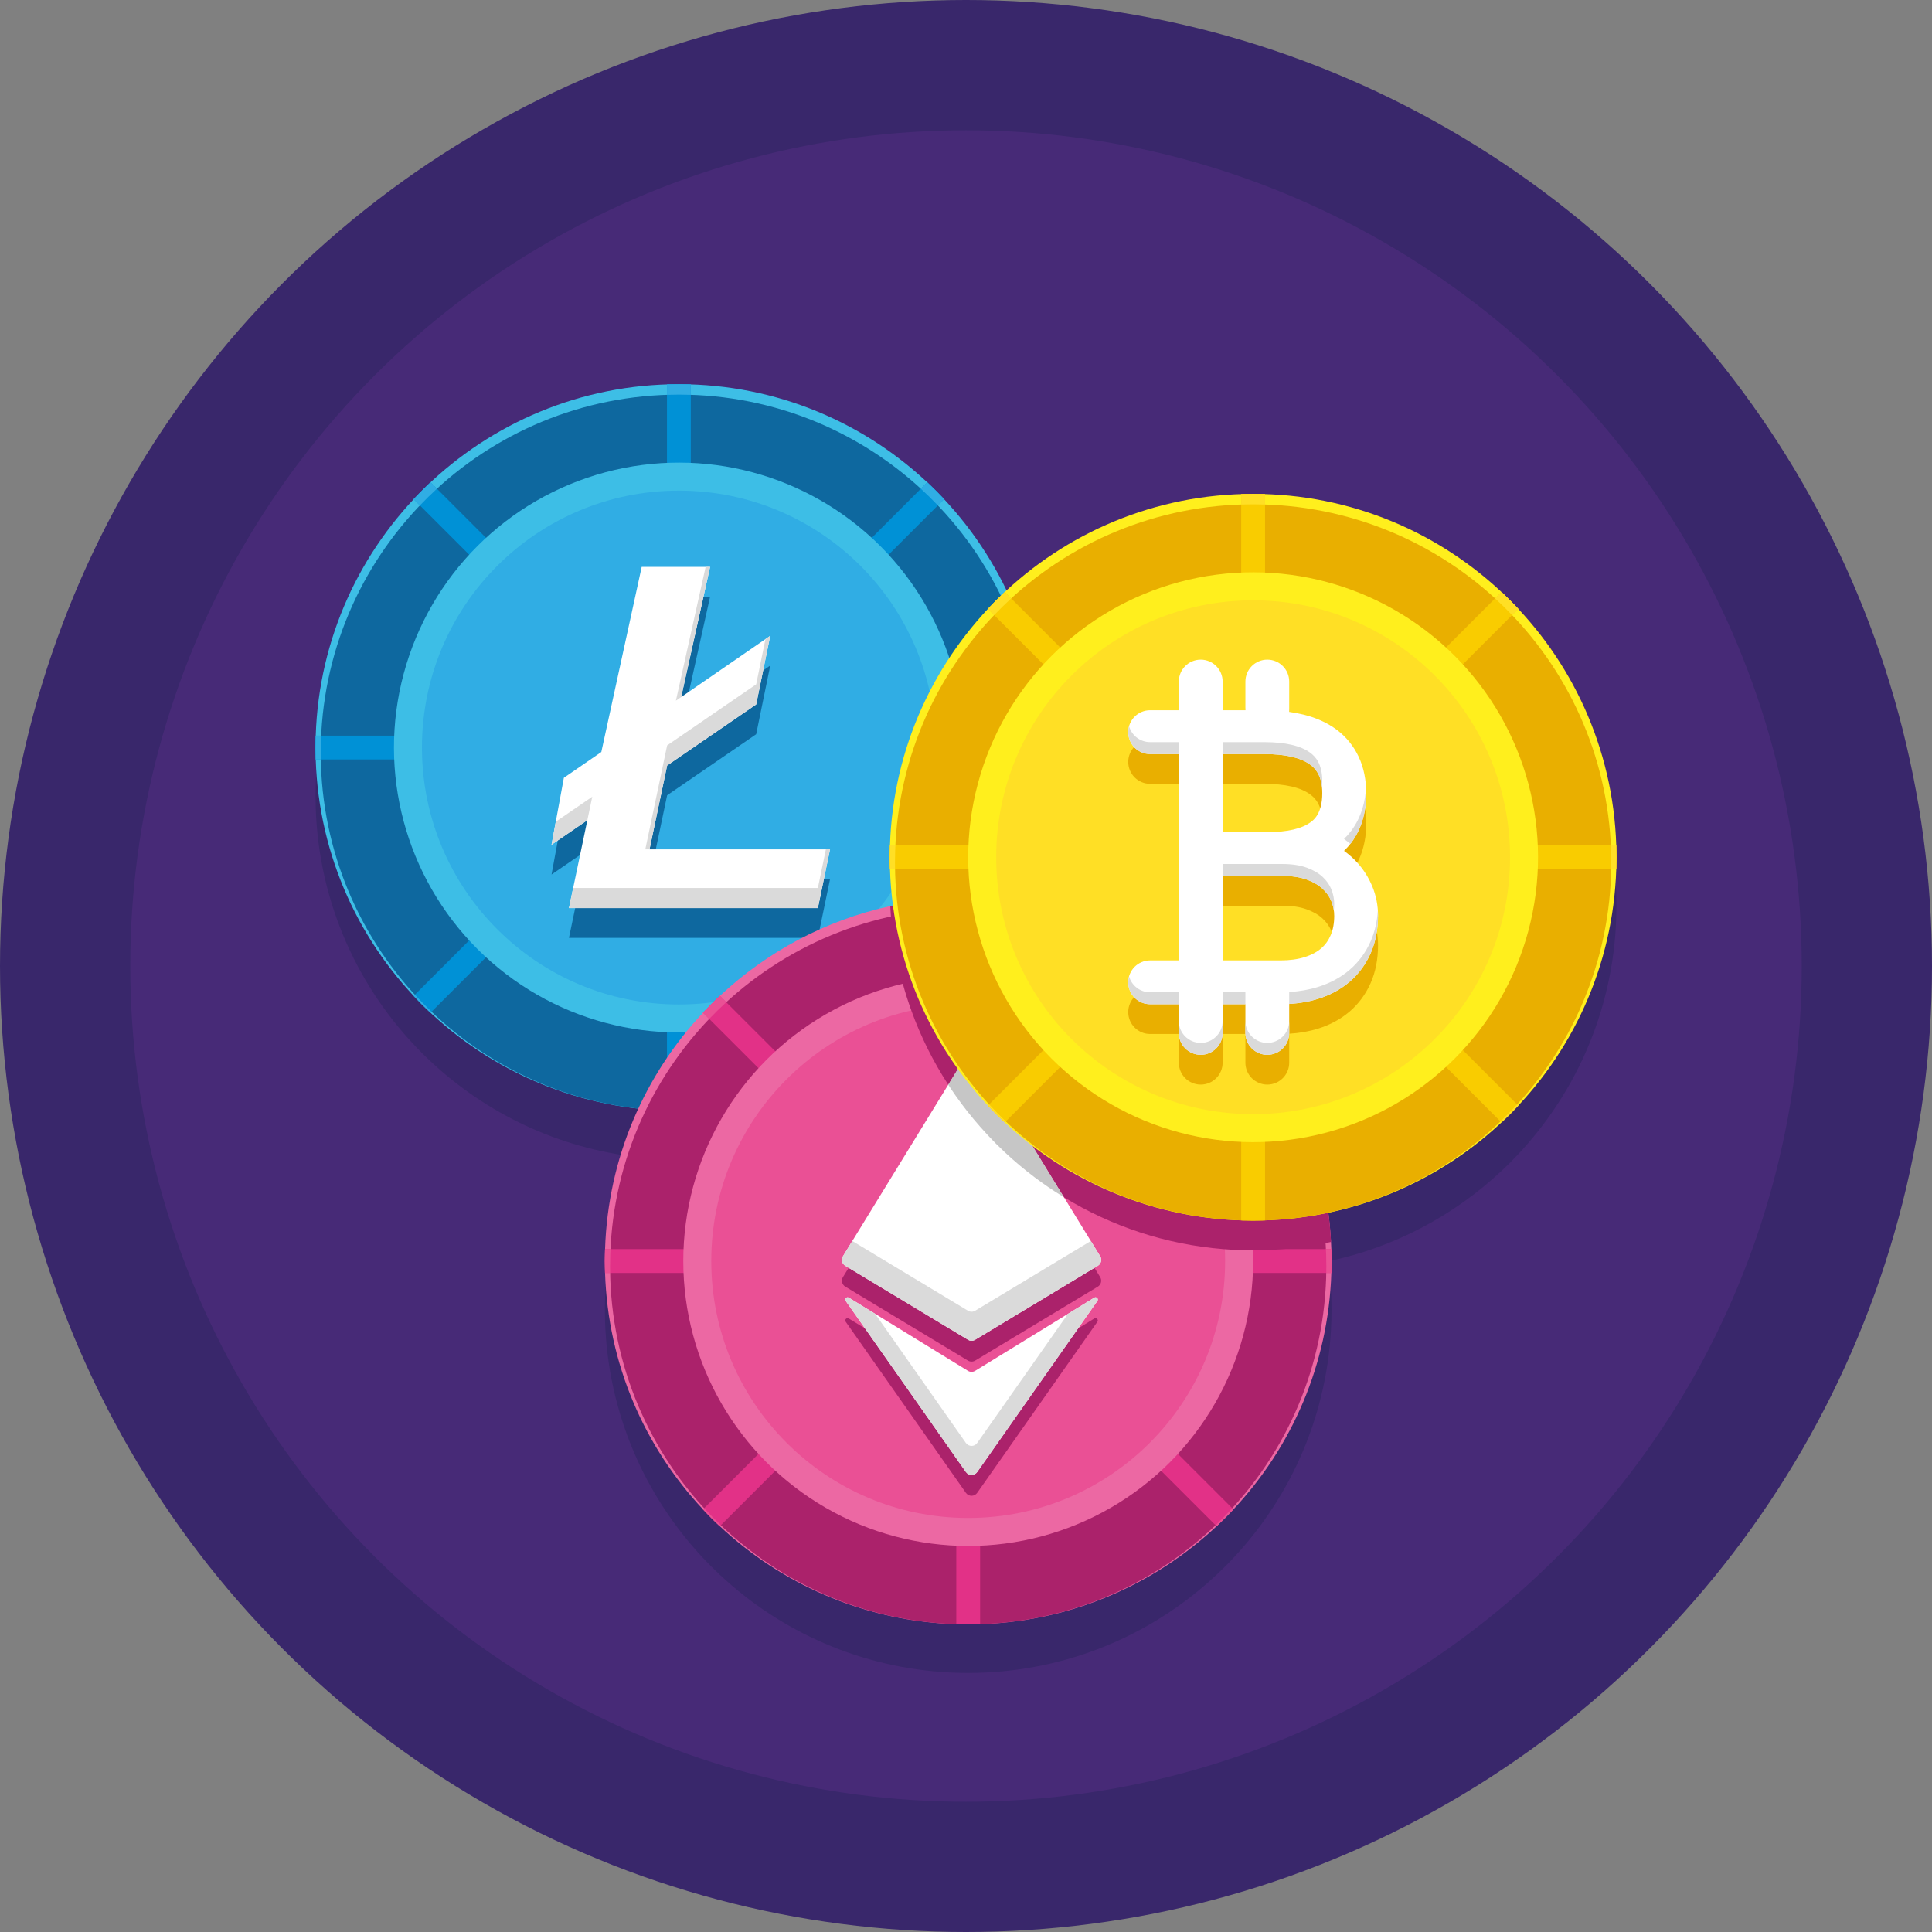 <?xml version="1.0" encoding="UTF-8"?>
<svg id="Layer_1" data-name="Layer 1" xmlns="http://www.w3.org/2000/svg" viewBox="0 0 796 796">
  <rect x="0" y="0" width="796" height="796" fill="#808080" stroke="none"/>
  <g>
    <circle cx="398" cy="398" r="398" style="fill: #39276b;"/>
    <circle cx="398" cy="398" r="344.33" style="fill: #472a77;"/>
  </g>
  <path d="M665.916,368.276c-1.261-39.222-17.616-74.627-43.441-100.612-.11-.11-.214-.224-.324-.334-.168-.168-.341-.327-.51-.494-.856-.848-1.722-1.685-2.597-2.512-.142-.134-.279-.275-.421-.407l-.004,.004c-25.656-24.035-59.779-39.136-97.414-40.349v-.007c-.112-.004-.226-.002-.338-.005-1.519-.046-3.041-.076-4.571-.076-1.53,0-3.052,.03-4.571,.076-.112,.003-.225,.001-.337,.005v.007c-37.275,1.202-71.11,16.021-96.681,39.658-7.297-15.183-17.084-28.941-28.826-40.755-.109-.11-.213-.224-.323-.334-.167-.168-.34-.325-.508-.492-.856-.848-1.722-1.685-2.598-2.513-.142-.134-.28-.275-.422-.408h-0l-.004,.004c-25.656-24.036-59.779-39.136-97.414-40.349v-.007c-.112-.004-.226-.002-.337-.006-1.519-.045-3.041-.076-4.571-.076-1.53,0-3.052,.031-4.571,.076-.112,.004-.226,.002-.338,.006v.007c-37.635,1.213-71.758,16.314-97.414,40.349l-.004-.004c-.142,.132-.279,.274-.421,.407-.876,.827-1.742,1.665-2.597,2.512-.169,.167-.342,.326-.51,.494-.11,.11-.214,.224-.324,.335-25.824,25.985-42.18,61.39-43.441,100.612-.057,1.628-.082,3.264-.082,4.908s.025,3.28,.082,4.908c1.261,39.222,17.616,74.627,43.441,100.612,.11,.11,.214,.224,.324,.334,.168,.169,.341,.327,.51,.494,.856,.848,1.722,1.685,2.597,2.512,.142,.134,.279,.275,.421,.407l.004-.004c22.943,21.494,52.658,35.841,85.6,39.503-8.189,17.696-13.03,37.261-13.689,57.887h-.005c-.057,1.628-.082,3.264-.082,4.908,0,1.644,.025,3.28,.082,4.908h.005v.004c1.203,37.634,16.308,71.759,40.346,97.416l.11,.111c.749,.797,1.497,1.583,2.27,2.368,.308,.33,.636,.649,.957,.968,.026,.026,.051,.053,.077,.079,1.163,1.163,2.337,2.303,3.528,3.413l.005-.005c25.069,23.51,58.248,38.467,94.887,40.258,.834,.05,1.681,.074,2.527,.099h0c.234,.009,.469,.012,.703,.018l-.069-.003h.004c.484,.014,.969,.022,1.453,.031,.036-.001,.069,.005,.106,.002,.086,.014,.172,.014,.258,.014h.442c.662,.023,1.337,.023,2.012,.023,.675,0,1.338,0,2-.023h.454c.208,0,.405,0,.601-.014h.049c.208,0,.417,0,.626-.012,.207,0,.414-.011,.611-.022,.189-.005,.378-.008,.566-.015h.001c.846-.024,1.693-.049,2.528-.099,36.639-1.791,69.818-16.747,94.886-40.257l.004,.004c1.192-1.11,2.366-2.25,3.529-3.413l.004-.004,.001-.001,.356-.355c.307-.307,.614-.626,.92-.933,.675-.699,1.362-1.411,2.025-2.122l.111-.111c24.038-25.657,39.143-59.782,40.345-97.416v-.004h.004c.045-1.268,.055-2.547,.064-3.825,.002-.36,.019-.718,.019-1.079,0-.306-.014-.607-.016-.913-.008-1.337-.02-2.673-.067-3.999h-.004c-.037-.992-.074-1.974-.135-2.953-.209-4.057-.588-8.066-1.113-12.03,27.245-5.734,51.76-18.872,71.342-37.218l.004,.004c.142-.132,.279-.273,.421-.407,.876-.826,1.742-1.664,2.597-2.512,.169-.167,.342-.325,.51-.494,.11-.109,.214-.224,.324-.334,25.824-25.985,42.18-61.391,43.441-100.612,.057-1.628,.082-3.264,.082-4.908,0-1.645-.025-3.28-.082-4.908Z" style="fill: #39276b;"/>
  <g>
    <g>
      <path d="M429.406,307.995c0,1.644-.025,3.28-.082,4.908-2.585,80.405-68.585,144.793-149.62,144.793s-147.035-64.388-149.62-144.793c-.057-1.628-.082-3.264-.082-4.908,0-1.644,.025-3.28,.082-4.908,2.585-80.405,68.585-144.793,149.62-144.793s147.035,64.388,149.62,144.793c.057,1.628,.082,3.264,.082,4.908Z" style="fill: #3dbee6;"/>
      <path d="M427.258,310.142c0,1.621-.024,3.233-.081,4.838-2.548,79.252-67.601,142.716-147.474,142.716s-144.926-63.464-147.474-142.716c-.056-1.605-.081-3.217-.081-4.838s.024-3.233,.081-4.838c2.548-79.252,67.601-142.716,147.474-142.716s144.925,63.464,147.474,142.716c.056,1.605,.081,3.217,.081,4.838Z" style="fill: #0e689f;"/>
      <g>
        <path d="M429.406,307.995c0,1.644-.025,3.28-.082,4.908H130.084c-.057-1.628-.082-3.264-.082-4.908,0-1.644,.025-3.28,.082-4.908H429.324c.057,1.628,.082,3.264,.082,4.908Z" style="fill: #0091d6;"/>
        <g>
          <path d="M429.324,303.087h-2.245c.035,.739,.075,1.476,.099,2.218,.056,1.605,.081,3.217,.081,4.838,0,.923-.011,1.843-.028,2.761h2.093c.057-1.628,.082-3.264,.082-4.908,0-1.644-.025-3.28-.082-4.908Z" style="fill: #30ade4;"/>
          <path d="M132.15,310.142c0-1.621,.024-3.233,.081-4.838,.024-.742,.064-1.479,.099-2.218h-2.245c-.057,1.628-.082,3.264-.082,4.908,0,1.644,.025,3.28,.082,4.908h2.093c-.017-.918-.028-1.838-.028-2.761Z" style="fill: #30ade4;"/>
        </g>
        <path d="M279.704,158.293c1.644,0,3.28,.025,4.908,.082V457.615c-1.628,.057-3.264,.082-4.908,.082-1.644,0-3.28-.025-4.908-.082V158.375c1.628-.057,3.264-.082,4.908-.082Z" style="fill: #0091d6;"/>
        <g>
          <path d="M274.796,457.606v.008c.234,.008,.469,.011,.703,.018-.235-.007-.468-.019-.703-.026Z" style="fill: #30ade4;"/>
          <path d="M279.704,162.588c1.643,0,3.278,.037,4.908,.09v-4.303c-1.628-.057-3.264-.082-4.908-.082-1.644,0-3.28,.025-4.908,.082v4.303c1.63-.053,3.265-.09,4.908-.09Z" style="fill: #30ade4;"/>
          <path d="M279.704,457.696c1.107,0,2.208-.016,3.308-.041-1.1,.024-2.202,.041-3.308,.041Z" style="fill: #30ade4;"/>
          <path d="M283.909,457.632c.234-.007,.469-.01,.703-.018v-.008c-.235,.008-.468,.02-.703,.026Z" style="fill: #30ade4;"/>
          <path d="M279.704,457.696c-1.106,0-2.208-.017-3.308-.041,1.099,.025,2.201,.041,3.308,.041Z" style="fill: #30ade4;"/>
        </g>
        <path d="M385.559,413.85c-1.163,1.163-2.337,2.302-3.529,3.413L170.436,205.668c1.111-1.192,2.25-2.366,3.413-3.529,1.163-1.163,2.337-2.302,3.529-3.413l211.594,211.594c-1.111,1.192-2.25,2.366-3.413,3.529Z" style="fill: #0091d6;"/>
        <g>
          <path d="M381.61,416.842l.421,.421c1.192-1.111,2.366-2.25,3.529-3.413s2.302-2.337,3.413-3.529l-.492-.492c-2.212,2.413-4.503,4.752-6.87,7.013Z" style="fill: #30ade4;"/>
          <path d="M180.015,201.364l-2.637-2.637c-1.192,1.111-2.366,2.25-3.529,3.413s-2.302,2.337-3.413,3.529l2.568,2.568c2.261-2.367,4.598-4.66,7.01-6.872Z" style="fill: #30ade4;"/>
        </g>
        <path d="M385.559,202.14c1.163,1.163,2.302,2.337,3.413,3.529l-211.594,211.594c-1.192-1.111-2.366-2.25-3.529-3.413-1.163-1.163-2.302-2.337-3.413-3.529l211.594-211.594c1.192,1.111,2.366,2.25,3.529,3.413Z" style="fill: #0091d6;"/>
        <g>
          <path d="M386.403,208.237l2.568-2.568c-1.111-1.192-2.25-2.366-3.413-3.529s-2.337-2.302-3.529-3.413l-2.637,2.637c2.413,2.212,4.749,4.506,7.01,6.872Z" style="fill: #30ade4;"/>
          <path d="M170.929,409.829l-.492,.492c1.111,1.192,2.25,2.366,3.413,3.529s2.337,2.302,3.529,3.413l.421-.421c-2.367-2.261-4.657-4.6-6.87-7.013Z" style="fill: #30ade4;"/>
        </g>
      </g>
      <circle cx="279.704" cy="307.995" r="117.389" transform="translate(-135.862 287.99) rotate(-45)" style="fill: #3dbee6;"/>
      <circle cx="279.704" cy="307.995" r="105.855" style="fill: #30ade4;"/>
      <g id="LTC_alt" data-name="LTC alt">
        <polygon points="267.605 362.22 274.865 327.659 311.552 302.509 317.342 274.218 280.647 299.472 292.565 245.837 264.381 245.837 247.747 322.113 232.314 332.736 227.24 360.309 241.995 350.193 234.407 386.421 336.968 386.421 341.984 362.22 267.605 362.22" style="fill: #0e689f;"/>
      </g>
      <g id="LTC_alt-2" data-name="LTC alt">
        <polygon points="267.605 349.949 274.865 315.388 311.552 290.237 317.342 261.947 280.647 287.2 292.565 233.566 264.381 233.566 247.747 309.842 232.314 320.464 227.24 348.038 241.995 337.922 234.407 374.149 336.968 374.149 341.984 349.949 267.605 349.949" style="fill: #fff;"/>
      </g>
      <g>
        <polygon points="336.968 365.866 236.142 365.866 234.407 374.149 336.968 374.149 341.984 349.949 340.267 349.949 336.968 365.866" style="fill: #dadada;"/>
        <polygon points="311.552 290.238 317.342 261.947 315.369 263.305 311.552 281.955 274.865 307.105 265.866 349.949 267.605 349.949 274.865 315.388 311.552 290.238" style="fill: #dadada;"/>
        <polygon points="280.647 287.188 292.565 233.566 290.724 233.566 278.475 288.684 280.647 287.188" style="fill: #dadada;"/>
        <polygon points="244.022 328.252 228.984 338.559 227.24 348.038 241.995 337.924 244.022 328.252" style="fill: #dadada;"/>
      </g>
    </g>
    <g>
      <path d="M548.61,519.56c0,1.644-.025,3.276-.086,4.908-1.202,37.634-16.308,71.759-40.346,97.416l-.111,.112c-.663,.711-1.349,1.422-2.025,2.122-.307,.307-.614,.625-.92,.932l-.356,.356c-1.166,1.166-2.344,2.307-3.534,3.412-25.069,23.511-58.248,38.468-94.888,40.259-.834,.049-1.681,.074-2.528,.098h-.184c-.111,.013-.233,.013-.344,.013-.208,.012-.43,.024-.65,.024-.209,.012-.417,.012-.626,.012h-.049c-.123,.013-.245,.013-.368,0h-.061c-.208,.013-.417,.025-.625,.013-.663,.024-1.325,.024-2,.024-.675,0-1.35,0-2.012-.024-.221,.012-.43,0-.638-.013h-.061c-.209,.013-.405,0-.601-.012-.356,0-.712,0-1.068-.024-.11,0-.233,0-.343-.013h-.184c-.847-.024-1.694-.049-2.528-.098-36.64-1.791-69.82-16.749-94.888-40.259-1.19-1.105-2.368-2.246-3.534-3.412-.344-.343-.7-.687-1.031-1.042-.773-.785-1.521-1.571-2.27-2.368l-.111-.112c-24.038-25.657-39.143-59.782-40.346-97.416-.061-1.632-.086-3.264-.086-4.908s.025-3.288,.086-4.908c1.202-37.646,16.308-71.771,40.346-97.416h.012c.025-.037,.061-.074,.098-.11,.797-.859,1.607-1.706,2.429-2.54,1.448-1.473,2.908-2.896,4.417-4.283,19.302-18.111,43.414-31.131,70.2-36.983,8.798-1.927,17.89-3.081,27.204-3.374,.368-.025,.749-.025,1.117-.037,1.264-.037,2.528-.049,3.792-.049s2.528,.012,3.792,.049c.368,.012,.748,.012,1.117,.037,37.634,1.202,71.758,16.308,97.404,40.358,1.436,1.313,2.834,2.675,4.209,4.074,.159,.159,.319,.319,.478,.49,.724,.749,1.448,1.498,2.16,2.259,.037,.036,.074,.073,.098,.11h.012c23.412,24.97,38.333,57.979,40.211,94.459,.061,.982,.098,1.964,.135,2.958,.061,1.62,.086,3.264,.086,4.908Z" style="fill: #ec68a3;"/>
      <path d="M546.461,521.703c0,1.621-.024,3.233-.081,4.838-2.548,79.252-67.601,142.716-147.474,142.716s-144.926-63.464-147.474-142.716c-.056-1.605-.081-3.217-.081-4.838s.024-3.233,.081-4.838c2.548-79.252,67.601-142.716,147.474-142.716s144.925,63.464,147.474,142.716c.056,1.605,.081,3.217,.081,4.838Z" style="fill: #ab226b;"/>
      <g>
        <path d="M548.609,519.556c0,1.644-.025,3.28-.082,4.908H249.287c-.057-1.628-.082-3.264-.082-4.908,0-1.644,.025-3.28,.082-4.908h299.239c.057,1.628,.082,3.264,.082,4.908Z" style="fill: #e23187;"/>
        <g>
          <path d="M548.527,514.648h-2.245c.035,.739,.075,1.476,.099,2.218,.056,1.605,.081,3.217,.081,4.838,0,.923-.011,1.843-.028,2.761h2.093c.057-1.628,.082-3.264,.082-4.908,0-1.644-.025-3.28-.082-4.908Z" style="fill: #ea5095;"/>
          <path d="M251.353,521.703c0-1.621,.024-3.233,.081-4.838,.024-.742,.064-1.479,.099-2.218h-2.245c-.057,1.628-.082,3.264-.082,4.908,0,1.644,.025,3.28,.082,4.908h2.093c-.017-.918-.028-1.838-.028-2.761Z" style="fill: #ea5095;"/>
        </g>
        <path d="M403.816,369.932v299.244h-.184c-.111,.013-.233,.013-.344,.013h-.172c-.294,.024-.601,.024-.908,.024-.061,.012-.122,.012-.196,.012h-.049c-.196,.013-.393,.013-.601,.013h-.454c-.663,.012-1.338,.024-2,.024-.675,0-1.338-.012-2.012-.024h-.442c-.086,0-.172,0-.258-.013-.209,.013-.405,0-.601-.012-.307,0-.601,0-.896-.024h-.172c-.11,0-.233,0-.343-.013h-.184V369.932c.368-.012,.749-.024,1.117-.024,1.264-.037,2.528-.049,3.792-.049s2.528,.012,3.792,.049c.368,0,.748,.012,1.117,.024Z" style="fill: #e23187;"/>
        <g>
          <path d="M393.999,669.168v.008c.234,.008,.469,.011,.703,.018-.235-.007-.468-.019-.703-.026Z" style="fill: #ea5095;"/>
          <path d="M403.816,369.932v4.308c-.172,0-.356-.013-.528-.013-.417-.012-.847-.024-1.276-.036-1.031-.025-2.061-.037-3.104-.037-1.043,0-2.074,.012-3.104,.037-.43,.012-.859,.024-1.276,.036-.172,0-.356,.013-.527,.013v-4.308c.368-.012,.749-.024,1.117-.024,1.264-.037,2.528-.049,3.792-.049s2.528,.012,3.792,.049c.368,0,.748,.012,1.117,.024Z" style="fill: #ea5095;"/>
          <path d="M398.907,669.258c1.107,0,2.208-.016,3.308-.041-1.1,.024-2.202,.041-3.308,.041Z" style="fill: #ea5095;"/>
          <path d="M403.113,669.194c.234-.007,.469-.01,.703-.018v-.008c-.235,.008-.468,.02-.703,.026Z" style="fill: #ea5095;"/>
          <path d="M398.907,669.258c-1.106,0-2.208-.017-3.308-.041,1.099,.025,2.201,.041,3.308,.041Z" style="fill: #ea5095;"/>
        </g>
        <path d="M504.762,625.411c-1.163,1.163-2.337,2.302-3.529,3.413l-211.594-211.594c1.111-1.192,2.25-2.366,3.413-3.529,1.163-1.163,2.337-2.302,3.529-3.413l211.594,211.594c-1.111,1.192-2.25,2.366-3.413,3.529Z" style="fill: #e23187;"/>
        <g>
          <path d="M500.813,628.403l.421,.421c1.192-1.111,2.366-2.25,3.529-3.413,1.163-1.163,2.302-2.337,3.413-3.528l-.492-.492c-2.212,2.413-4.503,4.752-6.87,7.013Z" style="fill: #ea5095;"/>
          <path d="M299.218,412.926l-2.637-2.637c-1.192,1.111-2.366,2.25-3.528,3.413-1.163,1.163-2.302,2.337-3.413,3.529l2.568,2.568c2.261-2.367,4.598-4.66,7.01-6.872Z" style="fill: #ea5095;"/>
        </g>
        <path d="M508.178,417.223v.013h-.012l-2.552,2.564h-.012l-20.283,20.296-8.172,8.172-41.156,41.142-1.448,1.449-1.816,1.827-28.91,28.91-2.884,2.871-6.933,6.933-3.571,3.583-7.461,7.447-12.688,12.689-.466,.466-4.466,4.478-3.546,3.534-65.218,65.219c-1.19-1.105-2.368-2.246-3.534-3.412-.344-.343-.7-.687-1.031-1.042-.773-.785-1.521-1.571-2.27-2.368l-.111-.112,.491-.49,22.382-22.382,47.107-47.106,1.607-1.608,3.338-3.337,66.151-66.151,39.487-39.486,8.172-8.172,22.86-22.86c.35,.324,.691,.671,1.038,1.002,.651,.614,1.297,1.237,1.935,1.868,.185,.183,.376,.356,.56,.542,.221,.221,.442,.453,.663,.675,.159,.159,.319,.319,.478,.49,.197,.197,.393,.393,.577,.59,.54,.552,1.068,1.104,1.583,1.669,.037,.036,.074,.061,.111,.097Z" style="fill: #e23187;"/>
        <g>
          <path d="M508.178,417.223v.013h-.012l-2.552,2.564h-.012c-.564-.59-1.129-1.178-1.705-1.767-.577-.576-1.154-1.153-1.743-1.73-.478-.478-.957-.944-1.46-1.41l-.699-.663c-.442-.43-.896-.847-1.35-1.264-.012-.012-.037-.024-.049-.037l2.638-2.638c.35,.324,.691,.671,1.038,1.002,.651,.614,1.297,1.237,1.935,1.868,.185,.183,.376,.356,.56,.542,.221,.221,.442,.453,.663,.675,.159,.159,.319,.319,.478,.49,.197,.197,.393,.393,.577,.59,.577,.576,1.141,1.166,1.694,1.766Z" style="fill: #ea5095;"/>
          <path d="M290.132,621.39l-.492,.492c1.111,1.192,2.25,2.366,3.413,3.528,1.163,1.163,2.337,2.302,3.528,3.413l.421-.421c-2.367-2.261-4.657-4.6-6.87-7.013Z" style="fill: #ea5095;"/>
        </g>
      </g>
      <circle cx="398.907" cy="519.556" r="117.389" style="fill: #ec68a3;"/>
      <circle cx="398.907" cy="519.556" r="105.855" style="fill: #ea5095;"/>
      <g>
        <path d="M453.276,526.174l-50.558-82.367c-1.112-1.813-3.746-1.813-4.858,0l-50.557,82.367c-.828,1.349-.398,3.114,.958,3.932l50.557,30.479c.905,.545,2.038,.545,2.943,0l50.557-30.479c1.355-.817,1.786-2.582,.958-3.932Z" style="fill: #ab226b;"/>
        <path d="M450.86,543.236l-49.079,30.151c-.915,.562-2.069,.562-2.984,0l-49.079-30.151c-.879-.539-1.867,.512-1.275,1.357l49.513,70.466c1.135,1.615,3.529,1.615,4.664,0l49.513-70.466c.594-.845-.395-1.897-1.275-1.357Z" style="fill: #ab226b;"/>
      </g>
      <g>
        <path d="M453.276,517.584l-50.557-82.367c-1.112-1.812-3.746-1.812-4.858,0l-50.557,82.367c-.828,1.349-.398,3.115,.958,3.932l50.557,30.478c.905,.546,2.038,.546,2.943,0l50.558-30.478c1.355-.817,1.786-2.583,.958-3.932Z" style="fill: #fff;"/>
        <path d="M450.86,534.646l-49.079,30.15c-.915,.562-2.069,.562-2.984,0l-49.079-30.15c-.879-.54-1.868,.512-1.275,1.356l49.513,70.466c1.135,1.615,3.529,1.615,4.664,0l49.513-70.466c.593-.844-.396-1.896-1.275-1.356Z" style="fill: #fff;"/>
      </g>
      <g>
        <path d="M449.421,511.304l-47.66,28.732c-.905,.545-2.038,.545-2.943,0l-47.66-28.732-3.855,6.28c-.828,1.349-.398,3.114,.958,3.932l50.557,30.478c.905,.546,2.038,.546,2.943,0l50.557-30.478c1.355-.817,1.786-2.583,.958-3.932l-3.855-6.28Z" style="fill: #dadada;"/>
        <path d="M450.86,534.647l-10.865,6.675-37.373,53.189c-1.135,1.615-3.529,1.615-4.664,0l-37.373-53.189-10.866-6.675c-.879-.54-1.867,.512-1.275,1.355l49.513,70.466c1.135,1.615,3.529,1.615,4.664,0l49.513-70.466c.594-.845-.395-1.896-1.275-1.355Z" style="fill: #dadada;"/>
      </g>
    </g>
    <path d="M508.178,417.236v-.014c-.552-.6-1.117-1.19-1.694-1.766-.184-.197-.38-.394-.577-.59-.159-.172-.319-.331-.478-.49-.221-.222-.442-.454-.663-.675-.185-.185-.375-.358-.56-.541-.638-.632-1.284-1.255-1.936-1.868-.347-.331-.689-.679-1.038-1.002l-.012,.012c-25.646-24.05-59.77-39.155-97.404-40.357v-.014c-.368-.012-.749-.023-1.117-.023-1.264-.037-2.528-.049-3.792-.049-1.264,0-2.528,.012-3.792,.049-.368,0-.748,.012-1.116,.023v.014c-9.313,.293-18.406,1.447-27.204,3.374,.073,1.436,.172,2.859,.282,4.282,.761,9.51,2.417,18.762,4.884,27.683,1.031,3.742,2.196,7.411,3.509,11.031,3.902,10.835,9.031,21.08,15.215,30.59l7.175-11.688c1.113-1.812,3.746-1.812,4.858,0l35.633,58.052c19.435,11.888,41.79,19.457,65.753,21.384,.184,.025,.368,.037,.552,.037,2.233,.183,4.479,.307,6.737,.38,.197,.012,.393,.012,.577,.025,.197,0,.393,.012,.589,.012,1.215,.037,2.43,.049,3.657,.049h.086c1.24,0,2.491-.012,3.731-.049,.196,0,.393-.012,.589-.012,.197-.014,.393-.014,.589-.025,2.442-.073,4.872-.221,7.289-.417,5.988-.478,11.878-1.313,17.645-2.491,.749-.135,1.497-.294,2.246-.467-1.877-36.48-16.798-69.488-40.211-94.458Z" style="fill: #ab226b;"/>
    <path d="M402.719,435.217c-1.112-1.812-3.746-1.812-4.858,0l-7.175,11.688,.001,.001c.896,1.387,1.816,2.749,2.761,4.098,.184,.258,.368,.527,.552,.786,3.043,4.319,6.319,8.454,9.817,12.417,2.025,2.32,4.135,4.578,6.307,6.774,.098,.11,.209,.221,.319,.33,.172,.173,.343,.32,.515,.491,.847,.848,1.718,1.682,2.589,2.504,.147,.135,.282,.281,.417,.417h.012c3.939,3.693,8.086,7.166,12.405,10.418,1.031,.772,2.062,1.534,3.104,2.269,1.657,1.191,3.337,2.332,5.056,3.448,1.252,.822,2.515,1.619,3.804,2.405l.006,.004-35.633-58.052Z" style="fill: #c6c6c6;"/>
    <g>
      <path d="M665.997,353.183c0,1.644-.025,3.28-.082,4.908-2.585,80.405-68.585,144.793-149.62,144.793s-147.035-64.388-149.62-144.793c-.057-1.628-.082-3.264-.082-4.908s.025-3.28,.082-4.908c2.585-80.405,68.585-144.793,149.62-144.793s147.035,64.388,149.62,144.793c.057,1.628,.082,3.264,.082,4.908Z" style="fill: #ffef1d;"/>
      <path d="M663.85,355.331c0,1.621-.024,3.233-.081,4.838-2.548,79.252-67.601,142.716-147.474,142.716s-144.925-63.464-147.474-142.716c-.056-1.605-.081-3.217-.081-4.838,0-1.621,.024-3.233,.081-4.838,2.548-79.252,67.601-142.716,147.474-142.716s144.926,63.464,147.474,142.716c.056,1.605,.081,3.217,.081,4.838Z" style="fill: #e9af00;"/>
      <g>
        <path d="M665.997,353.183c0,1.644-.025,3.28-.082,4.908H366.676c-.057-1.628-.082-3.264-.082-4.908s.025-3.28,.082-4.908h299.239c.057,1.628,.082,3.264,.082,4.908Z" style="fill: #f9cc00;"/>
        <g>
          <path d="M665.916,348.275h-2.245c.035,.739,.075,1.476,.099,2.218,.057,1.605,.081,3.217,.081,4.838,0,.923-.011,1.843-.028,2.761h2.093c.057-1.628,.082-3.264,.082-4.908s-.025-3.28-.082-4.908Z" style="fill: #ffdf25;"/>
          <path d="M368.742,355.331c0-1.621,.024-3.233,.081-4.838,.024-.742,.064-1.479,.099-2.218h-2.245c-.057,1.628-.082,3.264-.082,4.908s.025,3.28,.082,4.908h2.093c-.017-.918-.028-1.838-.028-2.761Z" style="fill: #ffdf25;"/>
        </g>
        <path d="M516.296,203.482c1.644,0,3.28,.025,4.908,.082V502.803c-1.628,.057-3.264,.082-4.908,.082-1.644,0-3.28-.025-4.908-.082V203.564c1.628-.057,3.264-.082,4.908-.082Z" style="fill: #f9cc00;"/>
        <g>
          <path d="M511.388,502.795v.008c.234,.008,.469,.011,.703,.018-.235-.007-.468-.018-.703-.026Z" style="fill: #ffdf25;"/>
          <path d="M516.296,207.777c1.643,0,3.278,.037,4.908,.09v-4.303c-1.628-.057-3.264-.082-4.908-.082-1.644,0-3.28,.025-4.908,.082v4.303c1.63-.053,3.265-.09,4.908-.09Z" style="fill: #ffdf25;"/>
          <path d="M516.296,502.885c1.107,0,2.208-.016,3.308-.041-1.1,.024-2.202,.041-3.308,.041Z" style="fill: #ffdf25;"/>
          <path d="M520.501,502.821c.234-.007,.469-.01,.703-.018v-.008c-.235,.008-.468,.02-.703,.026Z" style="fill: #ffdf25;"/>
          <path d="M516.296,502.885c-1.106,0-2.208-.017-3.308-.041,1.099,.025,2.201,.041,3.308,.041Z" style="fill: #ffdf25;"/>
        </g>
        <path d="M622.151,459.038c-1.163,1.163-2.337,2.302-3.529,3.413l-211.594-211.594c1.111-1.192,2.25-2.366,3.413-3.528,1.163-1.163,2.337-2.302,3.529-3.413l211.594,211.594c-1.111,1.192-2.25,2.366-3.413,3.529Z" style="fill: #f9cc00;"/>
        <g>
          <path d="M618.202,462.031l.421,.421c1.192-1.111,2.366-2.25,3.529-3.413,1.163-1.163,2.302-2.337,3.413-3.528l-.492-.492c-2.212,2.413-4.503,4.752-6.87,7.013Z" style="fill: #ffdf25;"/>
          <path d="M416.607,246.553l-2.637-2.637c-1.192,1.111-2.366,2.25-3.529,3.413-1.163,1.163-2.302,2.337-3.413,3.528l2.568,2.568c2.261-2.367,4.598-4.66,7.01-6.872Z" style="fill: #ffdf25;"/>
        </g>
        <path d="M622.151,247.328c1.163,1.163,2.302,2.337,3.413,3.528l-211.594,211.594c-1.192-1.111-2.366-2.25-3.529-3.413-1.163-1.163-2.302-2.337-3.413-3.529l211.594-211.594c1.192,1.111,2.366,2.25,3.529,3.413Z" style="fill: #f9cc00;"/>
        <g>
          <path d="M622.995,253.425l2.568-2.568c-1.111-1.192-2.25-2.366-3.413-3.528-1.163-1.163-2.337-2.302-3.529-3.413l-2.637,2.637c2.413,2.212,4.749,4.506,7.01,6.872Z" style="fill: #ffdf25;"/>
          <path d="M407.521,455.017l-.492,.492c1.111,1.192,2.25,2.366,3.413,3.528,1.163,1.163,2.337,2.302,3.529,3.413l.421-.421c-2.367-2.261-4.657-4.6-6.87-7.013Z" style="fill: #ffdf25;"/>
        </g>
      </g>
      <circle cx="516.296" cy="353.183" r="117.389" transform="translate(-98.519 468.521) rotate(-45)" style="fill: #ffef1d;"/>
      <circle cx="516.296" cy="353.183" r="105.855" style="fill: #ffdf25;"/>
      <path d="M565.434,377.568c-1.511-3.7-3.639-7.062-6.325-9.996-1.611-1.757-3.406-3.341-5.365-4.737,1.062-1.016,2.039-2.111,2.925-3.282,2.094-2.772,3.687-5.961,4.734-9.479,.998-3.359,1.504-6.965,1.504-10.717,0-5.723-1.039-10.845-3.09-15.223-2.104-4.498-5.169-8.272-9.106-11.218-3.754-2.808-8.311-4.891-13.545-6.193-1.91-.475-3.917-.855-6.004-1.145v-12.503c0-4.984-4.04-9.024-9.024-9.024-4.984,0-9.024,4.04-9.024,9.024v11.822h-9.386v-11.822c0-4.984-4.04-9.024-9.024-9.024s-9.024,4.04-9.024,9.024v11.822h-11.822c-4.984,0-9.024,4.04-9.024,9.024s4.04,9.024,9.024,9.024h11.822v85.019h-11.822c-4.984,0-9.024,4.04-9.024,9.024s4.04,9.024,9.024,9.024h11.822v11.822c0,4.984,4.04,9.024,9.024,9.024s9.024-4.04,9.024-9.024v-11.822h9.386v11.822c0,4.984,4.04,9.024,9.024,9.024,4.984,0,9.024-4.04,9.024-9.024v-11.933c4.236-.253,8.248-.959,11.961-2.122,4.96-1.554,9.318-3.921,12.953-7.035,3.709-3.18,6.623-7.141,8.661-11.771,2.005-4.557,3.022-9.764,3.022-15.479,0-4.137-.782-8.149-2.324-11.926Zm-52.32-54.623h7.761c8.654,0,15.035,1.476,18.966,4.387,2.123,1.573,4.945,4.499,4.945,11.73,0,8.337-3.49,10.98-4.637,11.849-3.676,2.784-9.665,4.196-17.804,4.196h-18.617v-32.162h9.386Zm35.14,74.629c-.931,2.182-2.205,3.952-3.896,5.41-1.766,1.524-4.019,2.731-6.698,3.587-2.89,.925-6.262,1.393-10.022,1.393h-23.91v-34.809h24.645c3.904,0,7.284,.511,10.042,1.519,2.657,.972,4.84,2.241,6.491,3.771,1.62,1.502,2.793,3.154,3.584,5.047,.822,1.97,1.222,3.981,1.222,6.148,0,2.996-.49,5.667-1.457,7.933Z" style="fill: #e9af00;"/>
      <path d="M565.434,365.297c-1.511-3.7-3.639-7.062-6.325-9.996-1.611-1.757-3.406-3.341-5.365-4.737,1.062-1.016,2.039-2.111,2.925-3.282,2.094-2.772,3.687-5.961,4.734-9.479,.998-3.359,1.504-6.965,1.504-10.717,0-5.723-1.039-10.845-3.09-15.223-2.104-4.498-5.169-8.272-9.106-11.218-3.754-2.808-8.311-4.891-13.545-6.193-1.91-.475-3.917-.855-6.004-1.145v-12.503c0-4.984-4.04-9.024-9.024-9.024-4.984,0-9.024,4.04-9.024,9.024v11.822h-9.386v-11.822c0-4.984-4.04-9.024-9.024-9.024s-9.024,4.04-9.024,9.024v11.822h-11.822c-4.984,0-9.024,4.04-9.024,9.024s4.04,9.024,9.024,9.024h11.822v85.019h-11.822c-4.984,0-9.024,4.04-9.024,9.024s4.04,9.024,9.024,9.024h11.822v11.822c0,4.984,4.04,9.024,9.024,9.024s9.024-4.04,9.024-9.024v-11.822h9.386v11.822c0,4.984,4.04,9.024,9.024,9.024,4.984,0,9.024-4.04,9.024-9.024v-11.933c4.236-.253,8.248-.959,11.961-2.122,4.96-1.554,9.318-3.921,12.953-7.035,3.709-3.18,6.623-7.141,8.661-11.771,2.005-4.557,3.022-9.764,3.022-15.479,0-4.137-.782-8.149-2.324-11.926Zm-52.32-54.623h7.761c8.654,0,15.035,1.476,18.966,4.387,2.123,1.573,4.945,4.499,4.945,11.73,0,8.337-3.49,10.98-4.637,11.849-3.676,2.784-9.665,4.196-17.804,4.196h-18.617v-32.162h9.386Zm35.14,74.629c-.931,2.182-2.205,3.952-3.896,5.41-1.766,1.524-4.019,2.731-6.698,3.587-2.89,.925-6.262,1.393-10.022,1.393h-23.91v-34.809h24.645c3.904,0,7.284,.511,10.042,1.519,2.657,.972,4.84,2.241,6.491,3.771,1.62,1.502,2.793,3.154,3.584,5.047,.822,1.97,1.222,3.981,1.222,6.148,0,2.996-.49,5.667-1.457,7.933Z" style="fill: #fff;"/>
      <g>
        <path d="M485.68,408.832h-11.822c-4.132,0-7.607-2.78-8.677-6.569-.221,.78-.347,1.602-.347,2.454,0,4.984,4.04,9.023,9.024,9.023h11.822v-4.908Z" style="fill: #dadada;"/>
        <path d="M556.668,342.373c-.886,1.172-1.863,2.267-2.925,3.282,.898,.64,1.757,1.324,2.584,2.041,.111-.14,.232-.272,.341-.415,2.094-2.772,3.687-5.96,4.734-9.48,.998-3.359,1.504-6.965,1.504-10.716,0-.869-.032-1.718-.08-2.558-.168,2.908-.637,5.717-1.424,8.367-1.047,3.519-2.64,6.708-4.734,9.48Z" style="fill: #dadada;"/>
        <path d="M503.728,305.765v4.908h17.147c8.654,0,15.035,1.476,18.966,4.387,1.866,1.383,4.27,3.814,4.825,9.292,.072-.766,.119-1.578,.119-2.469,0-7.232-2.822-10.158-4.944-11.731-3.931-2.911-10.313-4.387-18.966-4.387h-17.147Z" style="fill: #dadada;"/>
        <path d="M548.489,366.313c-.791-1.893-1.963-3.545-3.584-5.047-1.651-1.53-3.834-2.799-6.491-3.771-2.758-1.008-6.139-1.519-10.042-1.519h-24.645v4.908h24.645c3.903,0,7.284,.512,10.042,1.52,2.657,.972,4.84,2.241,6.491,3.771,1.621,1.502,2.793,3.154,3.584,5.047,.538,1.288,.876,2.599,1.059,3.956,.096-.876,.162-1.774,.162-2.717,0-2.167-.4-4.177-1.222-6.147Z" style="fill: #dadada;"/>
        <path d="M473.858,310.674h11.822v-4.908h-11.822c-4.132,0-7.607-2.78-8.677-6.57-.221,.781-.347,1.603-.347,2.454,0,4.985,4.04,9.024,9.024,9.024Z" style="fill: #dadada;"/>
        <path d="M522.138,429.678c-4.984,0-9.024-4.04-9.024-9.023v4.907c0,4.985,4.04,9.024,9.024,9.024,4.984,0,9.024-4.04,9.024-9.024v-4.907c0,4.984-4.04,9.023-9.024,9.023Z" style="fill: #dadada;"/>
        <path d="M494.704,429.678c-4.984,0-9.024-4.04-9.024-9.023v4.907c0,4.985,4.04,9.024,9.024,9.024,4.984,0,9.024-4.04,9.024-9.024v-4.907c0,4.984-4.04,9.023-9.024,9.023Z" style="fill: #dadada;"/>
        <path d="M564.737,387.794c-2.039,4.63-4.952,8.589-8.661,11.77-3.635,3.114-7.993,5.481-12.953,7.035-3.713,1.163-7.726,1.869-11.961,2.122v4.908c4.235-.253,8.248-.959,11.961-2.122,4.96-1.554,9.318-3.921,12.953-7.035,3.709-3.18,6.623-7.141,8.661-11.77,2.005-4.557,3.022-9.765,3.022-15.48,0-.749-.035-1.493-.086-2.234-.271,4.67-1.249,8.97-2.936,12.805Z" style="fill: #dadada;"/>
        <polygon points="513.113 408.831 503.728 408.831 503.728 408.832 503.728 413.74 513.113 413.74 513.113 408.831" style="fill: #dadada;"/>
      </g>
    </g>
  </g>
</svg>